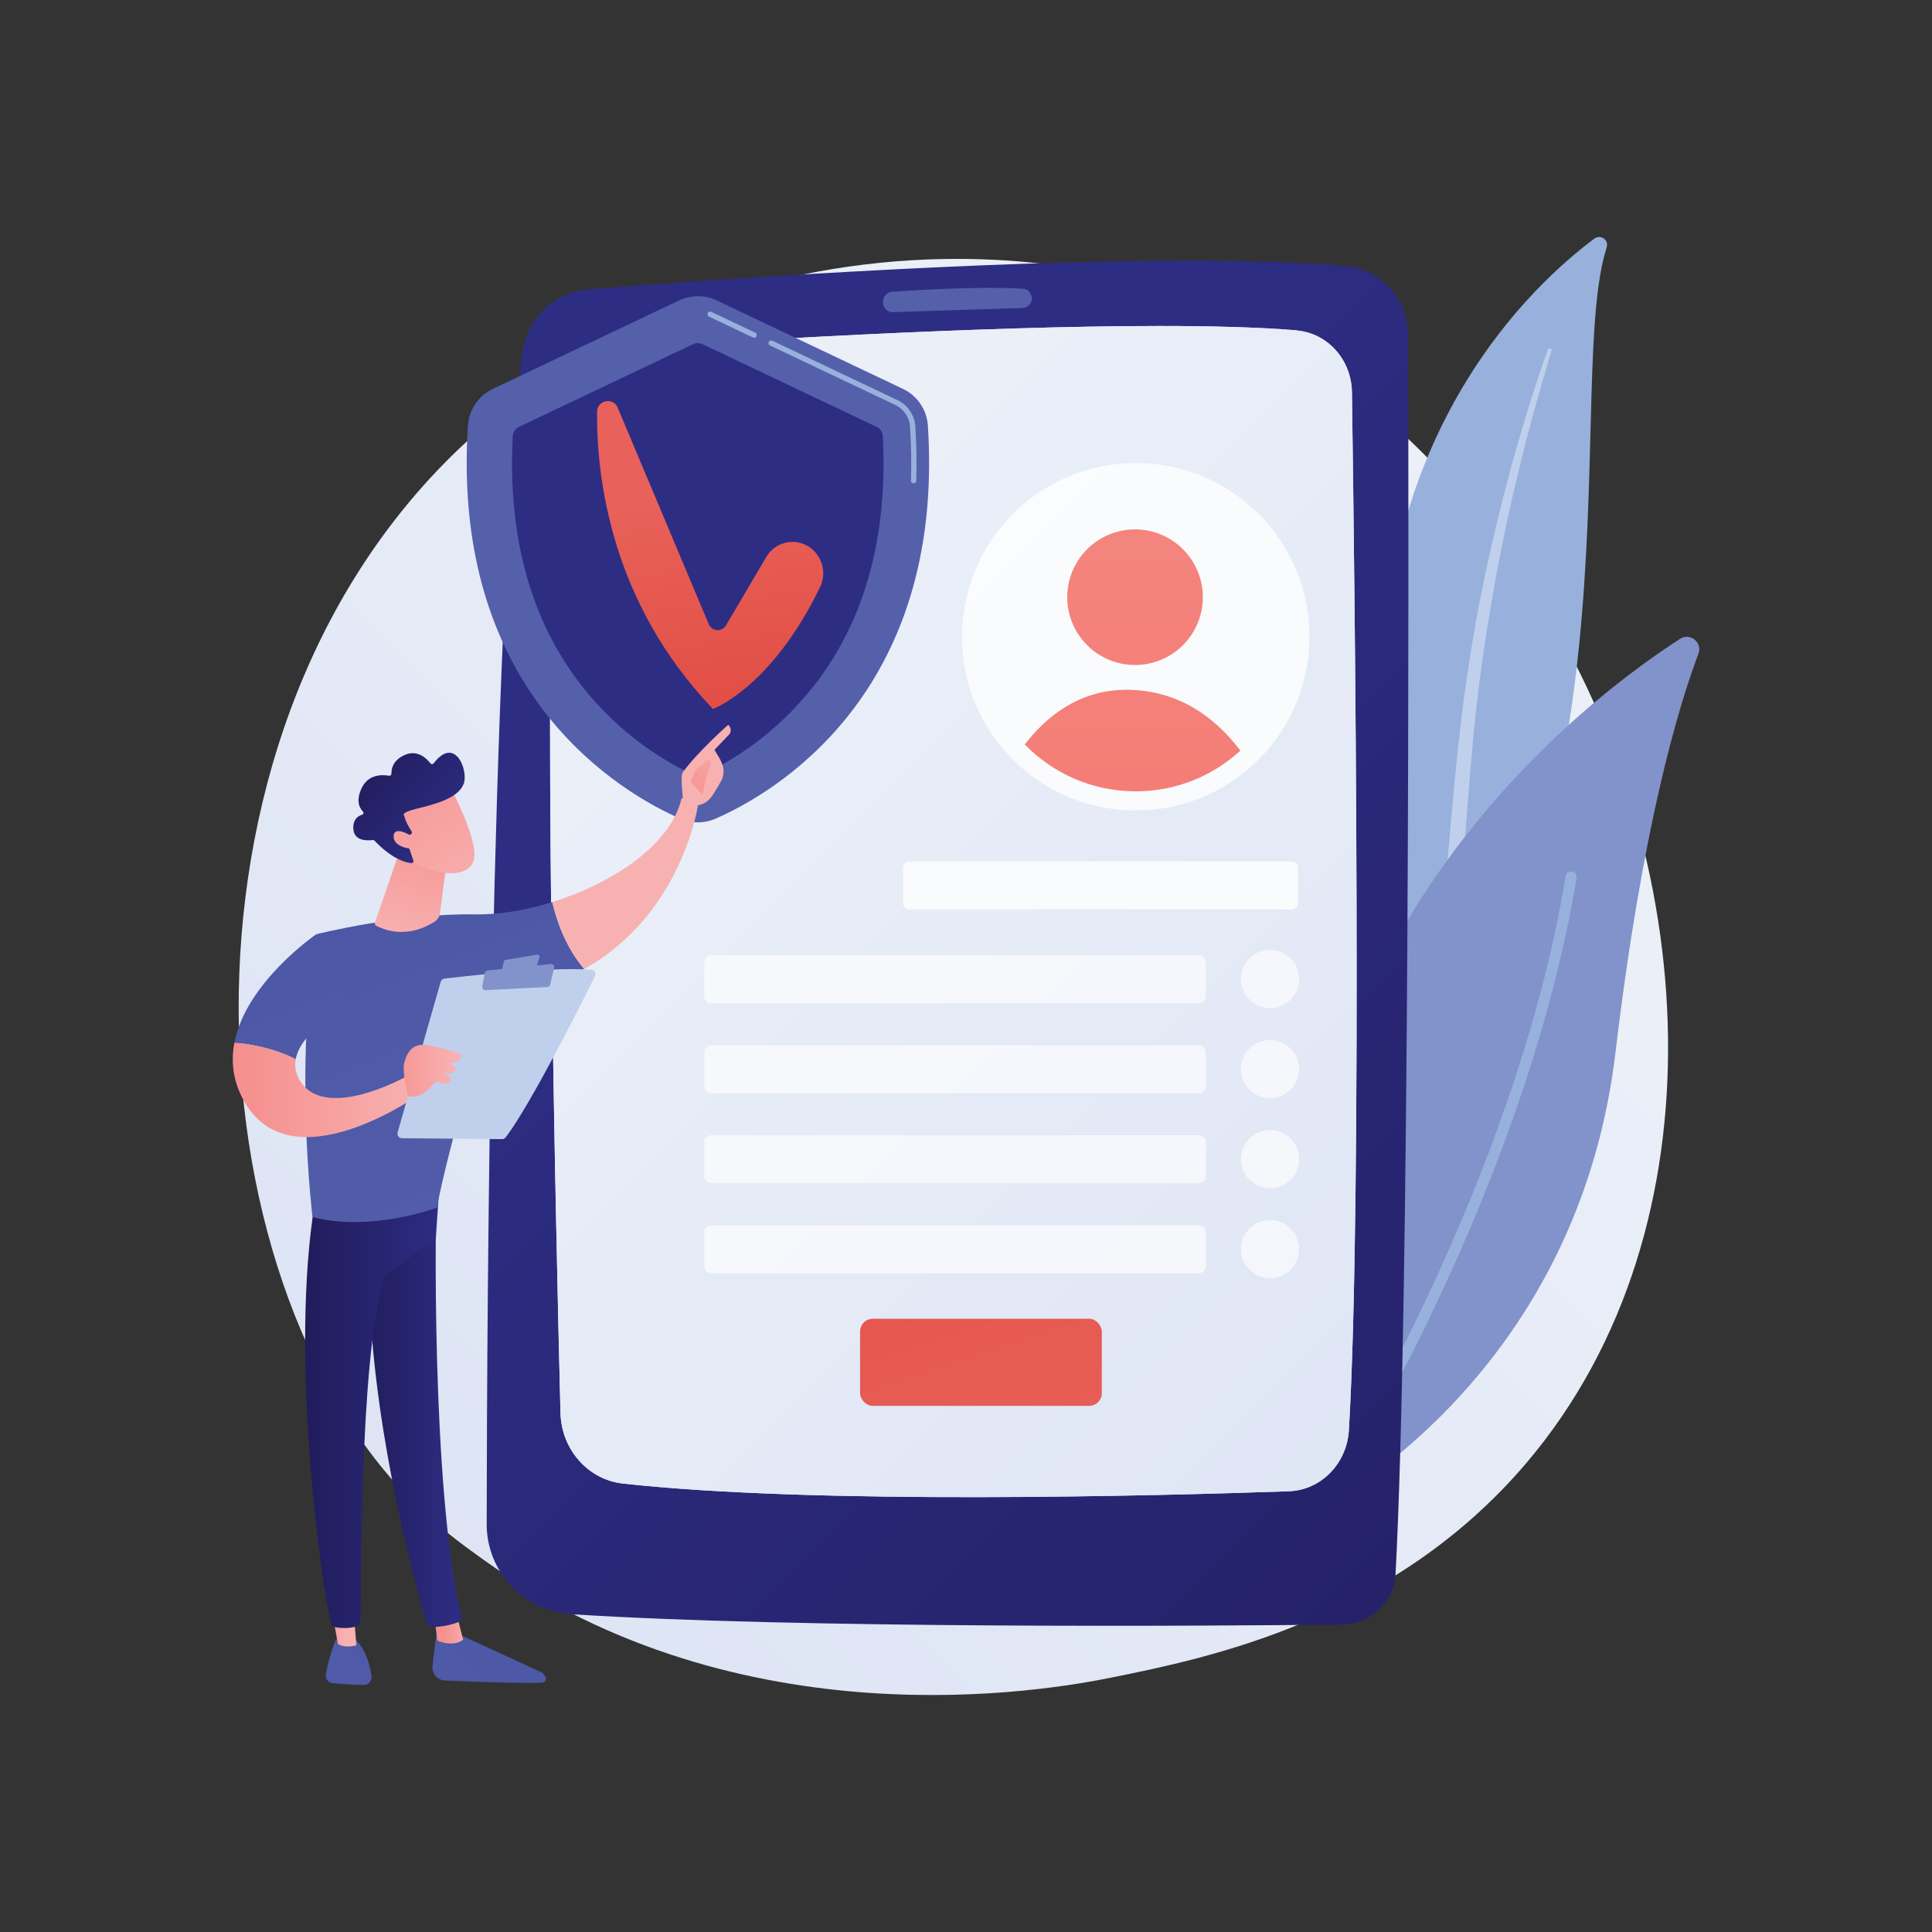 <?xml version="1.0" encoding="UTF-8"?>
<svg id="uuid-c51dff79-e30a-46ce-9945-d6fa128a933a" data-name="Layer_2" xmlns="http://www.w3.org/2000/svg" xmlns:xlink="http://www.w3.org/1999/xlink" viewBox="0 0 164.7 164.7">
  <rect x="0" y="0" width="164.7" height="164.7" fill="#333333" stroke="none"/>
  <defs>
    <clipPath id="uuid-4ab25316-3484-4b14-a2c0-fe59dcce4964">
      <path d="M89.6,22.59c26.3,3.44,39.24,24.87,41.69,28.74,13.39,21.11,16.08,53.1-1.18,73.4-11.41,13.42-27.19,16.63-35.36,18.28-5.53,1.12-31.55,5.72-53.54-10.05-1.87-1.34-4.24-3.04-6.74-5.68-18.96-19.96-20.97-67.69,7.23-91.32,11.23-9.41,26.04-13.89,39.89-13.89,2.72,0,5.4.17,8.01.51" fill="none"/>
    </clipPath>
    <linearGradient id="uuid-7975b9f6-c1eb-4c6f-8c95-c97ea8359624" x1="-248.25" y1="710.07" x2="-248.21" y2="710.07" gradientTransform="translate(971281.11 -2778142.75) scale(3912.62)" gradientUnits="userSpaceOnUse">
      <stop offset="0" stop-color="#dbe2f3"/>
      <stop offset="1" stop-color="#eaeff8"/>
    </linearGradient>
    <clipPath id="uuid-1fff6d31-fd6f-4c45-9fed-5038c2b16bc2">
      <rect x="0" y="0" width="164.7" height="164.7" fill="none"/>
    </clipPath>
    <clipPath id="uuid-764d7a31-b65b-42b0-b739-3c8fe924e0a4">
      <path d="M114.67,22.68c3.03.26,5.36,2.81,5.37,5.85.05,18.63.14,82.89-1.07,105.63-.13,2.41-2.1,4.3-4.52,4.33-11.93.13-46.26.36-65.75-.88-4.06-.26-7.22-3.62-7.21-7.69.02-19.55.34-74.54,3.01-99.67.32-3.01,2.74-5.36,5.76-5.6,10.12-.79,33.29-2.43,51-2.43,5.06,0,9.67.13,13.4.46" fill="none"/>
    </clipPath>
    <linearGradient id="uuid-c34528ca-b80a-467d-93c6-34f6d033f7ed" x1="-248.66" y1="709.57" x2="-248.61" y2="709.57" gradientTransform="translate(-2889601.89 -1012421.36) rotate(-90) scale(4072.46)" gradientUnits="userSpaceOnUse">
      <stop offset="0" stop-color="#201b59"/>
      <stop offset="1" stop-color="#2d2d84"/>
    </linearGradient>
    <linearGradient id="uuid-17fbfb06-be0a-4faa-8a14-97d85e528bdc" x1="-17.03" y1="77.72" x2="51.74" y2="77.72" gradientTransform="translate(98.62) rotate(-180) scale(1 -1)" xlink:href="#uuid-7975b9f6-c1eb-4c6f-8c95-c97ea8359624"/>
    <linearGradient id="uuid-8e782d07-4f90-48de-b67a-be8542f31fd1" x1="-17.03" y1="77.72" x2="51.74" y2="77.72" gradientTransform="translate(98.62) rotate(-180) scale(1 -1)" xlink:href="#uuid-7975b9f6-c1eb-4c6f-8c95-c97ea8359624"/>
    <clipPath id="uuid-a7cd6c2b-1c18-4c75-8e2d-7368e37a4a3c">
      <path d="M110.53,28.17c2.63.22,4.67,2.48,4.72,5.24.23,15.94.9,68.95-.26,88.51-.17,2.86-2.39,5.12-5.13,5.21-11.29.39-40.25,1.16-56.76-.66-2.97-.33-5.24-2.9-5.32-6.02-.41-16.26-1.53-65.64-.4-84.98.18-3.09,2.54-5.55,5.49-5.75,9.48-.64,30.5-1.93,46-1.93,4.49,0,8.51.11,11.66.37" fill="url(#uuid-8e782d07-4f90-48de-b67a-be8542f31fd1)"/>
    </clipPath>
    <linearGradient id="uuid-7da643f0-359d-4da4-8d04-d7dca4e8e868" x1="-248.94" y1="709.79" x2="-248.9" y2="709.79" gradientTransform="translate(-1722583.16 -604020.86) rotate(-90) scale(2427.02)" xlink:href="#uuid-7975b9f6-c1eb-4c6f-8c95-c97ea8359624"/>
    <clipPath id="uuid-060aa147-29e1-41a2-a196-188e8ff266c2">
      <path d="M87.19,24.61c.76.04.8.91.77.84,0,.44-.36.8-.8.81-2.17.07-8.29.25-11.03.35-.54.02-.95-.47-.84-1,0-.02.08-.69.77-.74,1.43-.1,5.11-.33,8.4-.33.96,0,1.89.02,2.72.07" fill="none"/>
    </clipPath>
    <linearGradient id="uuid-fdd9fd19-fd87-4ae3-97fc-e8cca002eef9" x1="-244.85" y1="708.46" x2="-244.81" y2="708.46" gradientTransform="translate(665043.26 229792.71) rotate(90) scale(938.61)" gradientUnits="userSpaceOnUse">
      <stop offset="0" stop-color="#4c57a6"/>
      <stop offset="1" stop-color="#5560ab"/>
    </linearGradient>
    <clipPath id="uuid-77c538cd-9752-4da2-a6e0-1f6ba4ebe5cb">
      <rect x="0" y="0" width="164.7" height="164.7" fill="none"/>
    </clipPath>
    <clipPath id="uuid-c7ad65d6-91b6-4abc-865d-5237c4b26790">
      <rect x="82.01" y="39.47" width="29.62" height="29.62" fill="none"/>
    </clipPath>
    <clipPath id="uuid-f2ff46f1-a0df-4e8b-a9cd-02e38e9dab73">
      <path d="M102.54,50.91c0,3.19-2.59,5.78-5.78,5.78s-5.78-2.59-5.78-5.78c0-3.19,2.59-5.78,5.78-5.78s5.78,2.59,5.78,5.78" fill="none"/>
    </clipPath>
    <linearGradient id="uuid-2595661f-5ce9-4386-b1d7-5bd51d4f9449" x1="-249.44" y1="709.84" x2="-249.39" y2="709.84" gradientTransform="translate(-1750295.03 -614981.84) rotate(-90) scale(2465.88)" gradientUnits="userSpaceOnUse">
      <stop offset="0" stop-color="#f37064"/>
      <stop offset="1" stop-color="#f5918f"/>
    </linearGradient>
    <clipPath id="uuid-9aa06364-f883-49e8-a750-aab8f548d573">
      <path d="M96.43,58.81c4.49.15,7.48,2.75,9.31,5.18-2.35,2.16-5.48,3.47-8.92,3.47-3.71,0-7.06-1.53-9.46-3.99,1.79-2.34,4.6-4.67,8.7-4.67.12,0,.24,0,.37,0" fill="none"/>
    </clipPath>
    <linearGradient id="uuid-f18426f9-1738-4ed7-960d-e13a954a3dc9" x1="-249.44" y1="709.89" x2="-249.39" y2="709.89" gradientTransform="translate(-1750399.31 -614981.96) rotate(-90) scale(2465.88)" xlink:href="#uuid-2595661f-5ce9-4386-b1d7-5bd51d4f9449"/>
    <clipPath id="uuid-f3b36478-d0fe-4349-a9ea-5e0c9d377557">
      <rect x="73.32" y="112.42" width="20.61" height="7.43" rx="1.09" ry="1.09" fill="none"/>
    </clipPath>
    <linearGradient id="uuid-36759da8-8a8e-498d-aa01-58b774b4b410" x1="-247.8" y1="708.71" x2="-247.76" y2="708.71" gradientTransform="translate(1173759.14 410443.14) rotate(90) scale(1656.06)" gradientUnits="userSpaceOnUse">
      <stop offset="0" stop-color="#e0473c"/>
      <stop offset="1" stop-color="#e8615a"/>
    </linearGradient>
    <clipPath id="uuid-2f59ddff-5cbd-44a9-a5a1-8b9b5937cb66">
      <rect x="0" y="0" width="164.7" height="164.7" fill="none"/>
    </clipPath>
    <clipPath id="uuid-13a22157-bba0-4082-b711-6d3784d874f3">
      <rect x="60.03" y="80.98" width="50.73" height="27.99" fill="none"/>
    </clipPath>
    <clipPath id="uuid-4cef831b-99d9-4b64-8ea4-cf9ae5097eb0">
      <rect x="60.03" y="80.98" width="50.73" height="4.96" fill="none"/>
    </clipPath>
    <clipPath id="uuid-6d118c83-ccef-49ab-b4e0-53cf009c4f7a">
      <rect x="60.03" y="88.66" width="50.73" height="4.96" fill="none"/>
    </clipPath>
    <clipPath id="uuid-69230676-3a57-4f55-a50e-9ffa7f0460d6">
      <rect x="60.03" y="96.34" width="50.73" height="4.96" fill="none"/>
    </clipPath>
    <clipPath id="uuid-f84a5465-e034-4510-a2cf-8c6221baa7c1">
      <rect x="60.03" y="104.46" width="42.76" height="4.09" fill="none"/>
    </clipPath>
    <clipPath id="uuid-4c4ccdb2-91fc-4e4c-91b5-6601fd32d9f6">
      <rect x="105.79" y="104.01" width="4.96" height="4.96" fill="none"/>
    </clipPath>
    <clipPath id="uuid-0265a76b-78e2-49cc-b35d-5ba8b131c0ad">
      <rect x="76.99" y="73.44" width="33.67" height="4.09" fill="none"/>
    </clipPath>
    <clipPath id="uuid-cebe1282-279f-49a5-bf7f-0e75bdefa528">
      <path d="M61.1,25.61l15.87,7.54c1.23.58,2.04,1.78,2.13,3.13,1.49,23.01-13.27,31.4-18.1,33.51-.96.42-2.05.42-3.01,0-4.84-2.12-19.59-10.5-18.1-33.51.09-1.35.9-2.55,2.13-3.13l15.87-7.54c.51-.24,1.06-.36,1.61-.36s1.1.12,1.61.36" fill="none"/>
    </clipPath>
    <linearGradient id="uuid-859de604-24f4-46c7-964c-bc70a13f6161" x1="-244.07" y1="709.02" x2="-244.02" y2="709.02" gradientTransform="translate(748817.16 257682.08) rotate(90) scale(1056.04)" xlink:href="#uuid-fdd9fd19-fd87-4ae3-97fc-e8cca002eef9"/>
    <clipPath id="uuid-cf146e1b-57b2-4ff7-84ae-223ffbc07636">
      <rect x="0" y="0" width="164.7" height="164.7" fill="none"/>
    </clipPath>
    <clipPath id="uuid-68a0c331-18e0-401a-ad44-9c208b52a888">
      <path d="M59.89,29.34l14.84,7.05c.31.15.51.45.53.8.44,8.58-1.54,15.75-5.9,21.3-3.32,4.23-7.2,6.5-9.48,7.56-.25.12-.54.12-.79,0-2.28-1.06-6.16-3.33-9.48-7.56-4.35-5.55-6.34-12.71-5.9-21.3.02-.34.22-.65.53-.8l14.84-7.05c.13-.06.26-.09.4-.09s.27.03.4.09" fill="none"/>
    </clipPath>
    <linearGradient id="uuid-8a90f13c-5c35-411a-9aa4-144b8bb15aa4" x1="-242.78" y1="708.36" x2="-242.74" y2="708.36" gradientTransform="translate(520446.39 178318.71) rotate(90) scale(734.64)" xlink:href="#uuid-c34528ca-b80a-467d-93c6-34f6d033f7ed"/>
    <clipPath id="uuid-78703694-81f0-4e5e-815d-013bd4ae3669">
      <path d="M52.66,34.76l7.76,18.45c.26.63,1.13.68,1.47.1l3.45-5.85c.73-1.24,2.35-1.64,3.57-.88,1.17.73,1.6,2.23,1,3.47-4.17,8.6-9.13,10.39-9.13,10.39-8.71-9.1-9.93-19.75-9.88-25.33,0-.58.47-.92.93-.92.33,0,.67.18.83.56" fill="none"/>
    </clipPath>
    <linearGradient id="uuid-521ffb92-f21e-4329-8f35-785e120a2145" x1="-252.09" y1="711.97" x2="-252.05" y2="711.97" gradientTransform="translate(-460643.7 -163061.72) rotate(-90) scale(647.09)" xlink:href="#uuid-36759da8-8a8e-498d-aa01-58b774b4b410"/>
    <clipPath id="uuid-681ce9bc-7929-4908-80a8-f5db41e05aef">
      <path d="M38.61,139.09l7.49,3.44c.19.09.33.24.41.43.09.23-.07.48-.31.49-1.63.07-6.16-.1-8.28-.19-.62-.03-1.1-.57-1.05-1.19.14-1.59.42-3.2.42-3.2l1.32.21Z" fill="none"/>
    </clipPath>
    <linearGradient id="uuid-11d999a4-b984-41d4-bdc7-b2aca5e168fb" x1="-250.67" y1="711.52" x2="-250.62" y2="711.52" gradientTransform="translate(-228840.07 -649561.14) rotate(-180) scale(913.12 -913.12)" xlink:href="#uuid-fdd9fd19-fd87-4ae3-97fc-e8cca002eef9"/>
    <clipPath id="uuid-eab9c7d1-1146-40d5-8da4-0788eed1f212">
      <path d="M39.49,139.78c-.9.69-2.21.08-2.21.08l-.23-1.92,1.89-.3.54,2.14Z" fill="none"/>
    </clipPath>
    <linearGradient id="uuid-df80326b-f2d1-4e24-86fa-4cd49ea60569" x1="-202.23" y1="709.35" x2="-202.19" y2="709.35" gradientTransform="translate(11138.28 39078.02) scale(54.89 -54.89)" gradientUnits="userSpaceOnUse">
      <stop offset="0" stop-color="#f5918f"/>
      <stop offset="1" stop-color="#f8b1b1"/>
    </linearGradient>
    <clipPath id="uuid-9c7ec3d5-c0ad-4293-8319-4e3c2199ebb8">
      <path d="M37.23,101.76c-.1.5-.53,25.07,2.1,36.08.04.18-.05.36-.22.43-.4.16-1.19.4-2.14.43-.29,0-.56-.18-.64-.46-.75-2.55-4.35-15.35-4.82-27.58-.52-13.66,0-.47,0-.47l.31-8.45h5.41Z" fill="none"/>
    </clipPath>
    <linearGradient id="uuid-f824b0c1-218c-4203-a22d-2a4cc0429fb3" x1="-234.14" y1="707.3" x2="-234.09" y2="707.3" gradientTransform="translate(42528.77 128497.48) scale(181.51 -181.51)" xlink:href="#uuid-c34528ca-b80a-467d-93c6-34f6d033f7ed"/>
    <clipPath id="uuid-c29b1efc-baed-48ad-a039-a2abe72d7796">
      <path d="M30.36,139.81c.92,1.01,1.22,2.3,1.31,3.09.05.4-.26.74-.66.74-.86,0-1.94-.08-2.64-.15-.4-.04-.67-.41-.59-.8.44-2.16.89-2.97.89-2.97l1.69.09Z" fill="none"/>
    </clipPath>
    <linearGradient id="uuid-2214ea4d-7ec5-4b72-88b4-caa2dd3f8028" x1="-250.67" y1="711.71" x2="-250.62" y2="711.71" gradientTransform="translate(-228843.66 -649741.18) rotate(-180) scale(913.12 -913.12)" xlink:href="#uuid-fdd9fd19-fd87-4ae3-97fc-e8cca002eef9"/>
    <clipPath id="uuid-e8787301-8dca-4f18-8e39-2a2f1cbe4d8b">
      <path d="M30.38,140.26c-1.04.28-1.57-.11-1.57-.11l-.53-2.91,1.85-.11.25,3.13Z" fill="none"/>
    </clipPath>
    <linearGradient id="uuid-0d785071-9257-46e1-8cb7-ee6a0b25fbf0" x1="-190.85" y1="709.26" x2="-190.81" y2="709.26" gradientTransform="translate(9073.78 33754.92) scale(47.4 -47.4)" xlink:href="#uuid-df80326b-f2d1-4e24-86fa-4cd49ea60569"/>
    <clipPath id="uuid-3fc23c14-33b6-4acc-a193-7683ce81b3e2">
      <path d="M37.15,105.62l-3.88,2.76c-.31.22-.54.55-.64.92-2,7.32-1.79,25.86-1.91,28.87,0,.23-.16.43-.38.49-.64.19-1.29.13-1.68.07-.23-.04-.42-.21-.47-.44-.88-3.73-3.5-22.81-1.35-35.77l10.61-1.36-.3,4.46Z" fill="none"/>
    </clipPath>
    <linearGradient id="uuid-ab65d4b9-9e70-4aa9-b320-f2acf7d50cbb" x1="-238.08" y1="707.94" x2="-238.03" y2="707.94" gradientTransform="translate(61373.88 182541.76) scale(257.68 -257.68)" xlink:href="#uuid-c34528ca-b80a-467d-93c6-34f6d033f7ed"/>
    <clipPath id="uuid-afad37f7-ebd6-472d-853f-ee1846a1304f">
      <path d="M49.81,82.6c-2.13,1.2-4.72,2.11-7.87,2.5,0,0-3.86,13.17-4.69,17.85,0,0-5.62,2.11-10.61.8,0,0-1.58-12.91.34-24.11,0,0,7.1-1.8,13.54-1.69,1.99.03,4.29-.34,6.56-1.05.33,1.42,1.1,3.82,2.73,5.71" fill="none"/>
    </clipPath>
    <linearGradient id="uuid-579dc146-af3c-4255-bdd7-8e3e4ee9bd50" x1="-246.49" y1="707.16" x2="-246.44" y2="707.16" gradientTransform="translate(599200.31 208922.77) rotate(90) scale(847.28)" xlink:href="#uuid-fdd9fd19-fd87-4ae3-97fc-e8cca002eef9"/>
    <clipPath id="uuid-54909428-06dd-43a8-8d99-ef5234b6503e">
      <path d="M59.53,68.47s-1.25,9.37-9.72,14.14c-1.63-1.89-2.39-4.29-2.73-5.71,5.1-1.59,10.07-4.83,11.02-8.83,0,0,.19-.09.46-.09.28,0,.65.1.98.49" fill="none"/>
    </clipPath>
    <linearGradient id="uuid-8c555758-f948-4dc8-9a42-f3b7374332ff" x1="-239.24" y1="704.64" x2="-239.19" y2="704.64" gradientTransform="translate(67121.83 197686.63) scale(280.44 -280.44)" xlink:href="#uuid-df80326b-f2d1-4e24-86fa-4cd49ea60569"/>
    <clipPath id="uuid-839154f8-e79b-4e90-a275-4744141ea368">
      <path d="M62.14,62.63l-1.23,1.29c.26.47.57.86.72,1.42.11.43.04.88-.17,1.27-.22.39-.51.9-.79,1.29-.53.75-1.28.76-1.28.76.07.21-.7.53-1.15-.33-.02-.41-.27-2.18-.02-2.51,1.31-1.79,3.86-4.03,3.86-4.03.43.42.08.84.08.84" fill="none"/>
    </clipPath>
    <linearGradient id="uuid-4c2080b3-d01f-4de7-af61-5e563aa4bdae" x1="-236.7" y1="706.12" x2="-236.66" y2="706.12" gradientTransform="translate(158286.03 53092.53) rotate(90) scale(224.08)" xlink:href="#uuid-df80326b-f2d1-4e24-86fa-4cd49ea60569"/>
    <clipPath id="uuid-85a28377-8a82-403a-8f2f-ebb0abe76bf4">
      <path d="M60.48,65.47c-.25.41-.59,2.29-.59,2.29l-1-1.11.35-.95,1.12-.95c.23.12.36.32.11.72" fill="none"/>
    </clipPath>
    <linearGradient id="uuid-37f0ef16-f295-4817-971e-ec69b3bc8bd8" x1="-250.16" y1="691.53" x2="-250.11" y2="691.53" gradientTransform="translate(36085.47 99657.64) scale(144.02 -144.02)" xlink:href="#uuid-df80326b-f2d1-4e24-86fa-4cd49ea60569"/>
    <clipPath id="uuid-d8f28fa6-855f-4cf8-afa6-b508604ba431">
      <path d="M29.45,85.87s-3.8,1.99-4.24,4.43c-2.02-1.02-4.09-1.32-5.23-1.4.99-5.18,7-9.27,7-9.27l2.47,6.23Z" fill="none"/>
    </clipPath>
    <linearGradient id="uuid-26616958-4431-4c0b-96e9-650d3c716d01" x1="-246.49" y1="706.89" x2="-246.44" y2="706.89" gradientTransform="translate(598956.19 208926.6) rotate(90) scale(847.28)" xlink:href="#uuid-fdd9fd19-fd87-4ae3-97fc-e8cca002eef9"/>
    <clipPath id="uuid-d2bd6670-0e89-4e43-b86b-ea54a09e8ddf">
      <path d="M25.21,90.3c-.12.64,0,1.31.47,1.99,2.28,3.26,9.03-.56,9.03-.56l.89,1.66s-10.85,7.7-14.84.4c-.92-1.68-1.08-3.34-.78-4.9,1.14.08,3.2.38,5.23,1.4" fill="none"/>
    </clipPath>
    <linearGradient id="uuid-d6f6fe72-7240-43c8-9bbd-c0e9af6cfef8" x1="-240.68" y1="706.74" x2="-240.64" y2="706.74" gradientTransform="translate(85438.88 250917.63) scale(354.9 -354.9)" xlink:href="#uuid-df80326b-f2d1-4e24-86fa-4cd49ea60569"/>
    <clipPath id="uuid-6472693b-843b-4aae-a291-f3c90e7d814d">
      <rect x="0" y="0" width="164.7" height="164.7" fill="none"/>
    </clipPath>
    <clipPath id="uuid-4e90583e-75fa-4039-ac8a-7f7f954cfd33">
      <path d="M36.42,89.1c1.34.21,2.91.78,2.91.78,0,0-.08.98-1.1.66l.63.49s-.09.78-.95.36l.59.65s-.37.64-1,.23c-.33-.21-.57.18-.97.58-.38.37-.89.74-1.76.61,0,0-.51-2.11-.31-2.86.19-.68.53-1.53,1.58-1.53.11,0,.23,0,.36.03" fill="none"/>
    </clipPath>
    <linearGradient id="uuid-dd739dd0-7f8d-44ea-b720-585d824f1018" x1="-225.25" y1="700.19" x2="-225.2" y2="700.19" gradientTransform="translate(24939 77509.13) scale(110.57 -110.57)" xlink:href="#uuid-df80326b-f2d1-4e24-86fa-4cd49ea60569"/>
    <clipPath id="uuid-9d791219-114e-411a-a534-dfc0a5079b5d">
      <path d="M38.17,72.72l-.66,5.13c-.04.3-.21.56-.46.72-2.42,1.54-4.44.64-4.99.34-.09-.05-.13-.16-.1-.26l2.05-5.92h4.17Z" fill="none"/>
    </clipPath>
    <linearGradient id="uuid-df678313-5777-4a9d-9693-e784f6cf7852" x1="-245.58" y1="697.07" x2="-245.53" y2="697.07" gradientTransform="translate(-56289.39 159970.85) rotate(-180) scale(229.38)" xlink:href="#uuid-df80326b-f2d1-4e24-86fa-4cd49ea60569"/>
    <clipPath id="uuid-b4ecb58b-54be-43f6-9bb6-4a9ff4e6fcee">
      <path d="M40.42,73.18c-.29,1.71-3.08,1.59-5.51.2l-1.7-4.57,5.25-1.57s2.25,4.23,1.96,5.94" fill="none"/>
    </clipPath>
    <linearGradient id="uuid-d8e744a4-6f3f-4085-ab7a-d15e89795688" x1="-240.21" y1="705.27" x2="-240.16" y2="705.27" gradientTransform="translate(228024.01 77711.31) rotate(90) scale(323.26)" xlink:href="#uuid-df80326b-f2d1-4e24-86fa-4cd49ea60569"/>
    <clipPath id="uuid-9888c46c-b112-42d5-9e74-f24d1d8d95c5">
      <path d="M39.51,66.85c-.45,1.22-2.59,1.75-4.02,2.1-1.43.34-1.03.6-1.03.6.11.49.45,1.05.63,1.33.06.09.02.21-.08.26l-.32.14c-.08.04-.12.13-.09.22l.64,1.85c.04.12-.06.25-.18.23-1.47-.17-2.83-1.59-3.14-1.92-.04-.04-.1-.06-.15-.05-.35.05-1.59.15-1.65-.96-.04-.8.4-1.09.74-1.19.13-.04.17-.19.07-.29-.28-.29-.6-.89-.12-1.94.58-1.28,1.83-1.19,2.35-1.1.11.02.21-.07.21-.18-.01-.38.1-1.13,1.13-1.59,1.1-.49,1.89.32,2.19.71.07.09.21.09.28,0,.5-.65.94-.9,1.32-.9,1.02,0,1.55,1.83,1.23,2.69" fill="none"/>
    </clipPath>
    <linearGradient id="uuid-a5dd8883-711b-47e3-8286-9e8f7cf69537" x1="-236.52" y1="711.19" x2="-236.48" y2="711.19" gradientTransform="translate(-180592.54 60132.52) rotate(90) scale(253.98 -253.98)" xlink:href="#uuid-c34528ca-b80a-467d-93c6-34f6d033f7ed"/>
    <clipPath id="uuid-0a38f70a-da41-48d1-ad41-a4e1746da5f1">
      <path d="M35.27,71.4l.5.82c-.77.34-2.33-.07-2.21-1,.03-.27.2-.37.41-.37.51,0,1.3.54,1.3.54" fill="none"/>
    </clipPath>
    <linearGradient id="uuid-ac51190f-ab0b-4512-86b5-147f00eb9f28" x1="-240.21" y1="705.1" x2="-240.16" y2="705.1" gradientTransform="translate(227966.99 77712.92) rotate(90) scale(323.26)" xlink:href="#uuid-df80326b-f2d1-4e24-86fa-4cd49ea60569"/>
  </defs>
  <g id="uuid-76f45e76-e65f-4069-a00a-8d8c88863510" data-name="Layer_1">
    <g>
      <g clip-path="url(#uuid-4ab25316-3484-4b14-a2c0-fe59dcce4964)">
        <rect x="-10.88" y="-6.45" width="182.61" height="183.71" transform="translate(-36.53 94.49) rotate(-51.16)" fill="url(#uuid-7975b9f6-c1eb-4c6f-8c95-c97ea8359624)"/>
      </g>
      <g clip-path="url(#uuid-1fff6d31-fd6f-4c45-9fed-5038c2b16bc2)">
        <path d="M136.97,21.08c.2-.62-.52-1.13-1.05-.74-5.32,3.97-18.4,16.17-18.21,40.11.24,30.04-7.16,40.15-15.59,45.87,0,0,10.9-1.9,18.79-12.12,19.36-25.08,12.48-62.06,16.06-73.11" fill="#97b1dc"/>
        <path d="M132.26,29.92c-.98,3.23-1.89,6.48-2.68,9.75-.81,3.27-1.52,6.57-2.12,9.88-.59,3.31-1.12,6.64-1.51,9.98-.4,3.34-.66,6.69-.91,10.06-.27,3.36-.52,6.76-1.12,10.13-.59,3.37-1.6,6.72-3.19,9.79-.4.76-.81,1.53-1.26,2.25-.44.74-.91,1.46-1.4,2.16-.98,1.41-2.05,2.77-3.22,4.03-2.34,2.53-5.07,4.69-8,6.46-.31.19-.71.09-.89-.22-.18-.3-.09-.69.21-.88h0c.7-.45,1.4-.91,2.07-1.39.34-.24.67-.49,1-.74.32-.26.66-.5.97-.77,1.28-1.05,2.48-2.19,3.6-3.41,2.24-2.43,4.12-5.21,5.65-8.14.75-1.47,1.38-3,1.9-4.57.51-1.57.91-3.18,1.21-4.82.61-3.27.88-6.63,1.17-9.99.3-3.36.62-6.74,1.08-10.1.23-1.68.48-3.36.77-5.03.14-.84.29-1.67.44-2.5.16-.83.33-1.66.5-2.49.69-3.32,1.49-6.61,2.38-9.87.91-3.26,1.91-6.49,3.03-9.68.03-.09.13-.14.22-.11.09.03.14.13.11.22" fill="#c0cfeb"/>
        <path d="M111.86,126.36c.21,1.19,1.56,1.77,2.58,1.13,5.61-3.55,20.58-15.02,23.28-37.79,2.29-19.23,5.35-29.43,7.07-33.97.36-.96-.71-1.82-1.57-1.27-9.5,6.14-38.92,28.95-31.36,71.9" fill="#8193ca"/>
        <path d="M113.46,126.65s.05.04.07.06c.22.14.51.07.65-.14.16-.25,15.83-25.14,20.22-51.73.04-.26-.13-.5-.39-.54-.26-.04-.5.13-.54.39-4.36,26.4-19.93,51.13-20.09,51.37-.12.19-.09.44.07.59" fill="#97b1dc"/>
      </g>
      <g clip-path="url(#uuid-764d7a31-b65b-42b0-b739-3c8fe924e0a4)">
        <rect x="10.75" y="13.25" width="140.15" height="134.59" transform="translate(-32.64 92.58) rotate(-50.95)" fill="url(#uuid-c34528ca-b80a-467d-93c6-34f6d033f7ed)"/>
      </g>
      <g>
        <path d="M110.53,28.17c2.63.22,4.67,2.48,4.72,5.24.23,15.94.9,68.95-.26,88.51-.17,2.86-2.39,5.12-5.13,5.21-11.29.39-40.25,1.16-56.76-.66-2.97-.33-5.24-2.9-5.32-6.02-.41-16.26-1.53-65.64-.4-84.98.18-3.09,2.54-5.55,5.49-5.75,9.48-.64,30.5-1.93,46-1.93,4.49,0,8.51.11,11.66.37" fill="url(#uuid-17fbfb06-be0a-4faa-8a14-97d85e528bdc)"/>
        <g clip-path="url(#uuid-a7cd6c2b-1c18-4c75-8e2d-7368e37a4a3c)">
          <rect x="23.75" y="16.84" width="114.89" height="122.41" transform="translate(-30.08 60.65) rotate(-34.98)" fill="url(#uuid-7da643f0-359d-4da4-8d04-d7dca4e8e868)"/>
        </g>
      </g>
      <g clip-path="url(#uuid-060aa147-29e1-41a2-a196-188e8ff266c2)">
        <rect x="75.1" y="23.18" width="12.96" height="4.82" transform="translate(-3.61 18.31) rotate(-12.53)" fill="url(#uuid-fdd9fd19-fd87-4ae3-97fc-e8cca002eef9)"/>
      </g>
      <g clip-path="url(#uuid-77c538cd-9752-4da2-a6e0-1f6ba4ebe5cb)">
        <g opacity=".8">
          <g clip-path="url(#uuid-c7ad65d6-91b6-4abc-865d-5237c4b26790)">
            <path d="M82.01,54.28c0,8.18,6.63,14.81,14.81,14.81s14.81-6.63,14.81-14.81c0-8.18-6.63-14.81-14.81-14.81s-14.81,6.63-14.81,14.81" fill="#fff"/>
          </g>
        </g>
      </g>
      <g clip-path="url(#uuid-f2ff46f1-a0df-4e8b-a9cd-02e38e9dab73)">
        <rect x="89.6" y="43.75" width="14.32" height="14.32" transform="translate(-10.34 28.91) rotate(-16.14)" fill="url(#uuid-2595661f-5ce9-4386-b1d7-5bd51d4f9449)"/>
      </g>
      <g clip-path="url(#uuid-9aa06364-f883-49e8-a750-aab8f548d573)">
        <rect x="86.52" y="56.42" width="20.06" height="13.43" transform="translate(-13.75 29.33) rotate(-16.14)" fill="url(#uuid-f18426f9-1738-4ed7-960d-e13a954a3dc9)"/>
      </g>
      <g clip-path="url(#uuid-f3b36478-d0fe-4349-a9ea-5e0c9d377557)">
        <rect x="72.74" y="110.11" width="21.78" height="12.07" transform="translate(-24.96 22.91) rotate(-13.6)" fill="url(#uuid-36759da8-8a8e-498d-aa01-58b774b4b410)"/>
      </g>
      <g clip-path="url(#uuid-2f59ddff-5cbd-44a9-a5a1-8b9b5937cb66)">
        <g opacity=".8">
          <g clip-path="url(#uuid-13a22157-bba0-4082-b711-6d3784d874f3)">
            <g opacity=".8">
              <g clip-path="url(#uuid-4cef831b-99d9-4b64-8ea4-cf9ae5097eb0)">
                <path d="M60.63,85.52h41.56c.33,0,.6-.27.6-.6v-2.89c0-.33-.27-.6-.6-.6h-41.56c-.33,0-.6.27-.6.6v2.89c0,.33.27.6.6.6" fill="#fff"/>
                <path d="M105.79,83.46c0,1.37,1.11,2.48,2.48,2.48s2.48-1.11,2.48-2.48c0-1.37-1.11-2.48-2.48-2.48s-2.48,1.11-2.48,2.48" fill="#fff"/>
              </g>
            </g>
            <g opacity=".8">
              <g clip-path="url(#uuid-6d118c83-ccef-49ab-b4e0-53cf009c4f7a)">
                <path d="M60.63,93.2h41.56c.33,0,.6-.27.6-.6v-2.89c0-.33-.27-.6-.6-.6h-41.56c-.33,0-.6.27-.6.6v2.89c0,.33.27.6.6.6" fill="#fff"/>
                <path d="M105.79,91.14c0,1.37,1.11,2.48,2.48,2.48s2.48-1.11,2.48-2.48-1.11-2.48-2.48-2.48-2.48,1.11-2.48,2.48" fill="#fff"/>
              </g>
            </g>
            <g opacity=".8">
              <g clip-path="url(#uuid-69230676-3a57-4f55-a50e-9ffa7f0460d6)">
                <path d="M60.63,100.87h41.56c.33,0,.6-.27.6-.6v-2.89c0-.33-.27-.6-.6-.6h-41.56c-.33,0-.6.27-.6.6v2.89c0,.33.27.6.6.6" fill="#fff"/>
                <path d="M105.79,98.82c0,1.37,1.11,2.48,2.48,2.48s2.48-1.11,2.48-2.48-1.11-2.48-2.48-2.48-2.48,1.11-2.48,2.48" fill="#fff"/>
              </g>
            </g>
            <g opacity=".8">
              <g clip-path="url(#uuid-f84a5465-e034-4510-a2cf-8c6221baa7c1)">
                <path d="M60.63,108.55h41.56c.33,0,.6-.27.6-.6v-2.89c0-.33-.27-.6-.6-.6h-41.56c-.33,0-.6.27-.6.6v2.89c0,.33.27.6.6.6" fill="#fff"/>
              </g>
            </g>
            <g opacity=".8">
              <g clip-path="url(#uuid-4c4ccdb2-91fc-4e4c-91b5-6601fd32d9f6)">
                <path d="M105.79,106.49c0,1.37,1.11,2.48,2.48,2.48s2.48-1.11,2.48-2.48-1.11-2.48-2.48-2.48-2.48,1.11-2.48,2.48" fill="#fff"/>
              </g>
            </g>
          </g>
        </g>
        <g opacity=".8">
          <g clip-path="url(#uuid-0265a76b-78e2-49cc-b35d-5ba8b131c0ad)">
            <path d="M77.52,77.53h32.6c.29,0,.53-.24.53-.53v-3.03c0-.29-.24-.53-.53-.53h-32.6c-.29,0-.53.24-.53.53v3.03c0,.29.24.53.53.53" fill="#fff"/>
          </g>
        </g>
      </g>
      <g clip-path="url(#uuid-cebe1282-279f-49a5-bf7f-0e75bdefa528)">
        <rect x="29.43" y="17.3" width="60.12" height="60.87" transform="translate(-16.52 41.42) rotate(-34)" fill="url(#uuid-859de604-24f4-46c7-964c-bc70a13f6161)"/>
      </g>
      <g clip-path="url(#uuid-cf146e1b-57b2-4ff7-84ae-223ffbc07636)">
        <path d="M64.29,28.79c.08,0,.17-.05.2-.13.05-.11,0-.25-.11-.3l-3.75-1.78c-.11-.05-.25,0-.3.11-.05.11,0,.25.11.3l3.75,1.78s.06.02.1.02" fill="#97b1dc"/>
        <path d="M77.88,41.21c.12,0,.22-.1.23-.22.05-1.5.02-3.06-.08-4.64-.06-.96-.65-1.82-1.52-2.24l-10.68-5.07c-.11-.05-.25,0-.3.11-.05.11,0,.25.11.3l10.68,5.07c.73.35,1.21,1.06,1.26,1.86.1,1.57.13,3.11.08,4.59,0,.12.09.23.22.23,0,0,0,0,0,0" fill="#97b1dc"/>
      </g>
      <g clip-path="url(#uuid-68a0c331-18e0-401a-ad44-9c208b52a888)">
        <rect x="36.59" y="23.85" width="45.8" height="47.71" transform="translate(-15.31 32.88) rotate(-27.51)" fill="url(#uuid-8a90f13c-5c35-411a-9aa4-144b8bb15aa4)"/>
      </g>
      <g clip-path="url(#uuid-78703694-81f0-4e5e-815d-013bd4ae3669)">
        <rect x="48.2" y="32.36" width="24.97" height="29.94" transform="translate(-8.93 14.53) rotate(-12.72)" fill="url(#uuid-521ffb92-f21e-4329-8f35-785e120a2145)"/>
      </g>
      <g clip-path="url(#uuid-681ce9bc-7929-4908-80a8-f5db41e05aef)">
        <rect x="36.68" y="136.02" width="10.05" height="10.36" transform="translate(-90.47 76.34) rotate(-47.41)" fill="url(#uuid-11d999a4-b984-41d4-bdc7-b2aca5e168fb)"/>
      </g>
      <g clip-path="url(#uuid-eab9c7d1-1146-40d5-8da4-0788eed1f212)">
        <rect x="37.06" y="137.63" width="2.44" height="2.83" fill="url(#uuid-df80326b-f2d1-4e24-86fa-4cd49ea60569)"/>
      </g>
      <g clip-path="url(#uuid-9c7ec3d5-c0ad-4293-8319-4e3c2199ebb8)">
        <rect x="30.99" y="97" width="8.38" height="41.72" fill="url(#uuid-f824b0c1-218c-4203-a22d-2a4cc0429fb3)"/>
      </g>
      <g clip-path="url(#uuid-c29b1efc-baed-48ad-a039-a2abe72d7796)">
        <rect x="26.9" y="138.87" width="5.61" height="5.62" transform="translate(-94.7 67.66) rotate(-47.41)" fill="url(#uuid-2214ea4d-7ec5-4b72-88b4-caa2dd3f8028)"/>
      </g>
      <g clip-path="url(#uuid-e8787301-8dca-4f18-8e39-2a2f1cbe4d8b)">
        <rect x="28.27" y="137.13" width="2.1" height="3.41" fill="url(#uuid-0d785071-9257-46e1-8cb7-ee6a0b25fbf0)"/>
      </g>
      <g clip-path="url(#uuid-3fc23c14-33b6-4acc-a193-7683ce81b3e2)">
        <rect x="24.68" y="101.15" width="12.76" height="37.69" fill="url(#uuid-ab65d4b9-9e70-4aa9-b320-f2acf7d50cbb)"/>
      </g>
      <g clip-path="url(#uuid-afad37f7-ebd6-472d-853f-ee1846a1304f)">
        <rect x="20.93" y="73.47" width="33.01" height="35.02" transform="translate(-29.36 18.75) rotate(-20.39)" fill="url(#uuid-579dc146-af3c-4255-bdd7-8e3e4ee9bd50)"/>
      </g>
      <g clip-path="url(#uuid-54909428-06dd-43a8-8d99-ef5234b6503e)">
        <rect x="47.08" y="67.98" width="12.45" height="14.62" fill="url(#uuid-8c555758-f948-4dc8-9a42-f3b7374332ff)"/>
      </g>
      <g clip-path="url(#uuid-839154f8-e79b-4e90-a275-4744141ea368)">
        <rect x="56.24" y="61.16" width="7.97" height="8.67" transform="translate(-26.71 46.59) rotate(-35.13)" fill="url(#uuid-4c2080b3-d01f-4de7-af61-5e563aa4bdae)"/>
      </g>
      <g clip-path="url(#uuid-85a28377-8a82-403a-8f2f-ebb0abe76bf4)">
        <rect x="58.04" y="64.66" width="3.53" height="3.19" transform="translate(-28.34 80.27) rotate(-56.96)" fill="url(#uuid-37f0ef16-f295-4817-971e-ec69b3bc8bd8)"/>
      </g>
      <g clip-path="url(#uuid-d8f28fa6-855f-4cf8-afa6-b508604ba431)">
        <rect x="18.42" y="78.32" width="12.59" height="13.3" transform="translate(-28.06 13.94) rotate(-20.39)" fill="url(#uuid-26616958-4431-4c0b-96e9-650d3c716d01)"/>
      </g>
      <g clip-path="url(#uuid-d2bd6670-0e89-4e43-b86b-ea54a09e8ddf)">
        <rect x="19.68" y="88.9" width="15.92" height="12.2" fill="url(#uuid-d6f6fe72-7240-43c8-9bbd-c0e9af6cfef8)"/>
      </g>
      <g clip-path="url(#uuid-6472693b-843b-4aae-a291-f3c90e7d814d)">
        <path d="M33.89,96.56l3.68-12.87c.04-.15.17-.25.32-.27.67-.08,2.6-.3,4.84-.49,2.69-.23,5.81-.41,7.68-.26.27.02.43.3.31.54-1.06,2.15-5.43,10.88-7.61,13.75-.07.09-.18.15-.3.15l-8.55-.08c-.25,0-.43-.24-.36-.48" fill="#c0cfeb"/>
        <path d="M43.11,81.83l2.67-.45c.14-.02.26.11.21.25l-.26.8c-.02.07-.08.12-.16.13l-2.57.34c-.13.02-.24-.1-.21-.23l.16-.7c.02-.08.08-.13.16-.15" fill="#8193ca"/>
        <path d="M41.11,84.09l.22-1.15c.02-.11.12-.2.23-.21l5.4-.55c.18-.02.33.15.28.33l-.34,1.43c-.03.11-.13.2-.24.2l-5.27.27c-.17,0-.31-.15-.27-.31" fill="#8193ca"/>
      </g>
      <g clip-path="url(#uuid-4e90583e-75fa-4039-ac8a-7f7f954cfd33)">
        <rect x="34.27" y="89.07" width="5.07" height="4.51" fill="url(#uuid-dd739dd0-7f8d-44ea-b720-585d824f1018)"/>
      </g>
      <g clip-path="url(#uuid-9d791219-114e-411a-a534-dfc0a5079b5d)">
        <rect x="30.67" y="72.45" width="8.74" height="7.94" transform="translate(-47.8 90.69) rotate(-75.14)" fill="url(#uuid-df678313-5777-4a9d-9693-e784f6cf7852)"/>
      </g>
      <g clip-path="url(#uuid-b4ecb58b-54be-43f6-9bb6-4a9ff4e6fcee)">
        <rect x="31.74" y="65.83" width="10.42" height="10.47" transform="translate(-32.14 30.54) rotate(-32.13)" fill="url(#uuid-d8e744a4-6f3f-4085-ab7a-d15e89795688)"/>
      </g>
      <g clip-path="url(#uuid-9888c46c-b112-42d5-9e74-f24d1d8d95c5)">
        <rect x="28.1" y="61.87" width="13.69" height="13.7" transform="translate(-40.64 53.56) rotate(-51.7)" fill="url(#uuid-a5dd8883-711b-47e3-8286-9e8f7cf69537)"/>
      </g>
      <g clip-path="url(#uuid-0a38f70a-da41-48d1-ad41-a4e1746da5f1)">
        <rect x="33.16" y="70.36" width="2.88" height="2.69" transform="translate(-32.84 29.39) rotate(-32.13)" fill="url(#uuid-ac51190f-ab0b-4512-86b5-147f00eb9f28)"/>
      </g>
    </g>
  </g>
</svg>